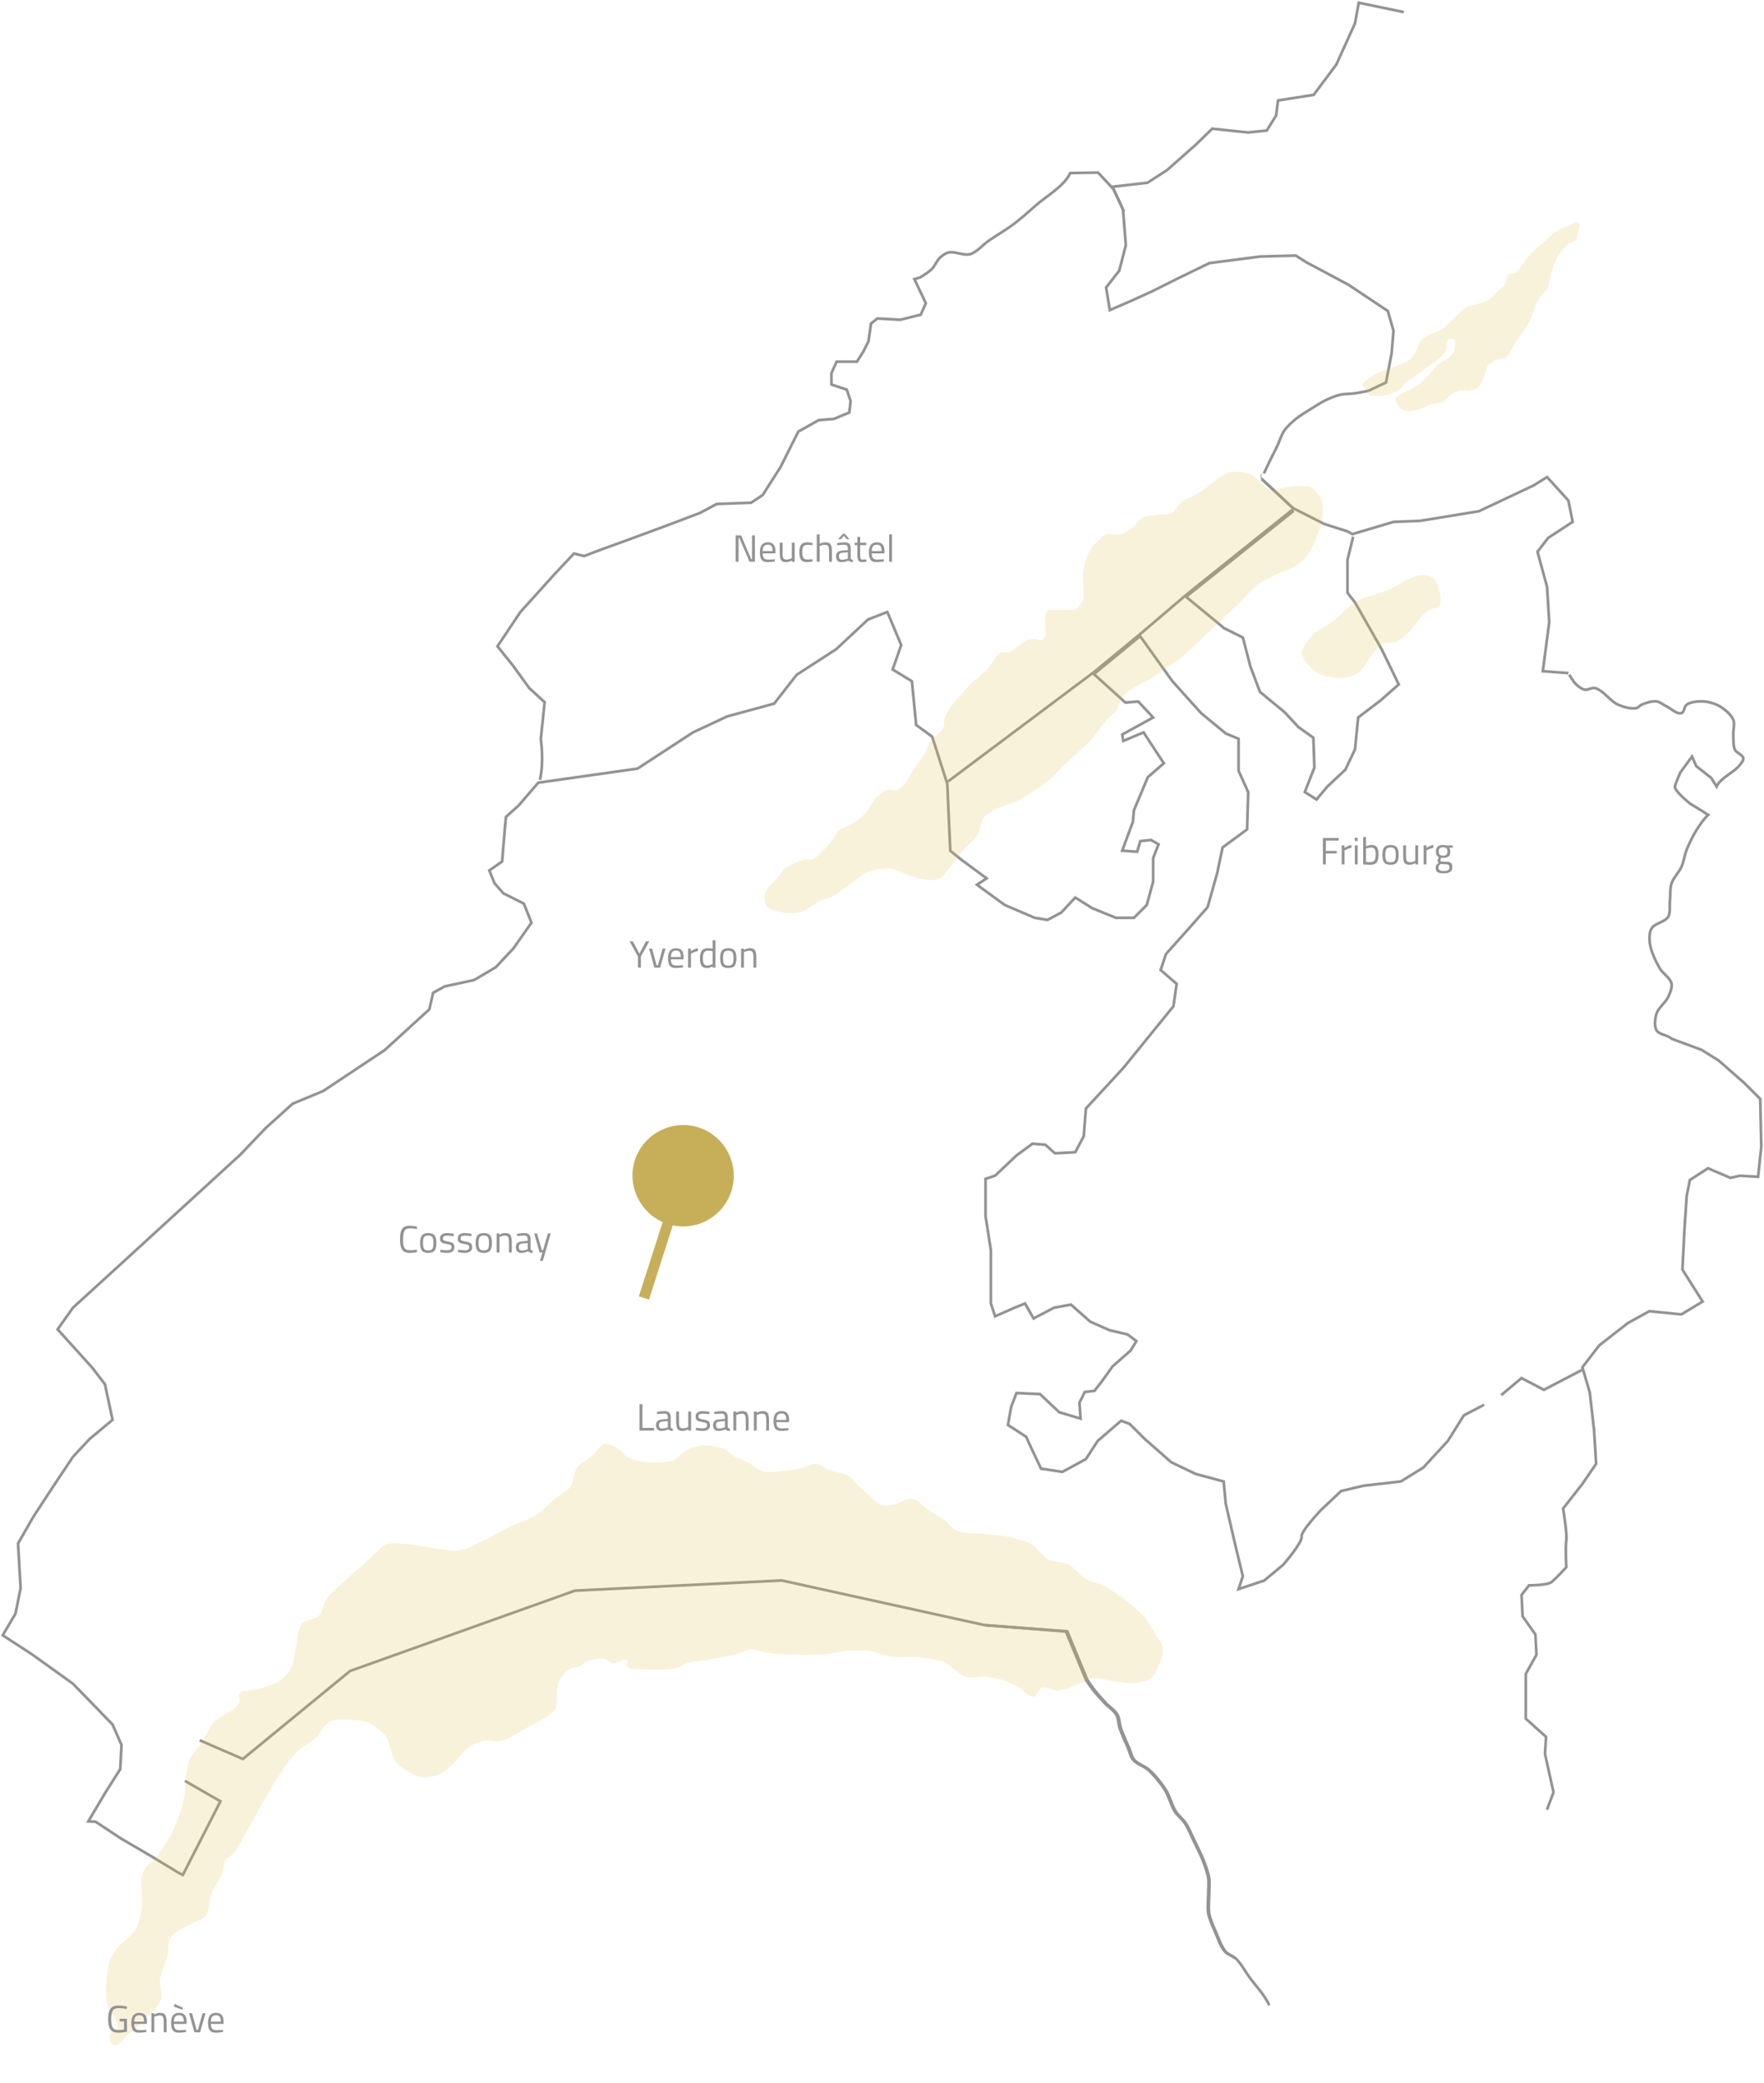 <svg width="648" height="765" viewBox="0 0 648 765" fill="none" xmlns="http://www.w3.org/2000/svg">
<path d="M466.24 736.368C464.803 732.82 461.119 729.055 458.893 725.944C457.438 723.91 455.798 720.931 453.995 719.198C453.039 718.279 451.196 717.74 450.322 716.745C448.691 714.895 447.62 711.653 446.646 709.388C445.797 707.407 444.571 704.761 444.199 702.64C443.816 700.468 444.199 697.49 444.199 695.283C444.199 693.627 444.438 691.4 444.199 689.763C443.92 687.863 443.042 685.428 442.363 683.631C441.431 681.167 439.827 678.033 438.687 675.658C437.8 673.803 436.762 671.239 435.625 669.524C434.689 668.11 432.866 666.658 431.952 665.229C430.531 663.013 429.684 659.483 428.279 657.256C426.746 654.825 424.29 651.818 422.154 649.896C420.676 648.567 417.915 647.747 416.645 646.218C415.749 645.141 415.35 643.217 414.806 641.923C413.877 639.72 412.496 636.835 411.744 634.566C411.268 633.125 411.266 630.98 410.52 629.659C409.624 628.073 407.476 626.697 406.232 625.365C404.898 623.935 403.156 621.994 401.944 620.458C401.198 619.512 399.612 617.188 399.452 616.922L392.051 599.047L362.244 596.798" stroke="#939393"/>
<path d="M515.691 4.454L499.132 1L497.75 8.595L490.853 23.783L482.573 34.828L469.462 36.9L468.771 42.424L465.321 47.947L458.421 48.639L445.312 47.256L439.273 53.125L428.75 62.444L421.507 67.106L408.655 68.573L412.536 76.943L413.571 90.06L411.155 99.381L406.325 105.594L407.705 113.878L415.639 110.426L423.23 106.974L432.889 102.139L444.275 96.616L462.905 94.201L476.014 93.855L479.81 96.272L495.337 104.557L509.825 114.221L511.896 121.469L511.205 129.753L509.135 140.455L502.704 143.497C502.704 143.497 499.152 144.241 497.595 144.454C496.059 144.664 493.959 144.585 492.445 144.921C490.842 145.28 488.782 146.1 487.294 146.798C485.525 147.627 483.33 149.042 481.674 150.077C479.956 151.149 477.622 152.539 476.054 153.824C474.672 154.956 472.863 156.573 471.84 158.04C470.688 159.691 469.902 162.318 469.03 164.133C468.211 165.83 467.035 168.055 466.218 169.754C465.345 171.571 463.408 175.847 463.408 175.796L474.929 186.553L486.501 192.427L495.115 195.167L496.767 196.131L511.945 191.645L521.732 191.252L543.263 187.727L563.228 178.326L568.316 175.194L576.144 183.812L577.71 191.645L568.708 197.518L564.793 202.612L568.316 215.536L569.1 228.462L566.751 246.479L576.113 247.157C576.044 247.133 577.949 250.352 579.109 251.425C579.897 252.154 581.12 253.064 582.174 253.266C583.272 253.474 584.76 252.402 585.85 252.652C588.932 253.368 591.516 257.551 594.43 258.785C596.324 259.587 599.158 260.429 601.171 260.013C601.82 259.877 602.4 259.044 603.009 258.785C604.568 258.118 606.842 257.349 608.523 257.558C609.747 257.708 611.085 258.872 612.201 259.397C613.837 260.17 615.99 262.394 617.715 261.849C618.738 261.526 618.676 259.401 619.553 258.783C621.087 257.702 623.809 257.467 625.682 257.555C627.602 257.646 630.164 258.411 631.812 259.394C633.599 260.465 635.919 262.379 636.714 264.3C637.347 265.829 636.623 268.166 636.714 269.819C636.807 271.483 636.606 273.834 637.325 275.336C637.89 276.51 640.182 277.12 640.39 278.402C640.521 279.216 639.657 280.195 639.165 280.855C637.06 283.669 631.989 285.605 630.585 288.827L628.601 285.645L623.12 281.336L621.555 277.811L617.248 283.687C617.248 283.687 615.68 287.212 615.29 288.778C614.9 290.345 620.773 295.044 620.773 295.044L625.861 298.177L627.52 299.247C625.937 300.621 624.347 302.992 623.231 304.766C621.913 306.853 620.463 309.829 619.553 312.122C618.846 313.908 618.492 316.498 617.715 318.255C616.851 320.218 614.705 322.347 614.039 324.388C613.408 326.32 613.631 329.112 613.425 331.132C613.259 332.79 613.665 335.218 612.814 336.652C611.669 338.584 607.832 339.013 606.685 340.943C605.839 342.375 605.848 344.812 606.074 346.462C606.475 349.407 608.273 353.08 609.75 355.657C610.793 357.476 613.609 359.123 614.041 361.176C614.353 362.661 613.443 364.702 612.814 366.082C611.882 368.125 609.198 370.072 608.523 372.215C607.971 373.97 607.591 376.761 608.523 378.348C609.484 379.981 612.75 380.067 614.065 381.439L625.08 385.524L631.342 389.441L640.736 397.666L646.608 403.54L647 421.165L645.826 432.132L639.17 431.74L635.647 432.524L627.427 428.999L620.773 433.307L619.597 439.18L618.813 450.932L618.029 466.209L625.467 477.958L617.637 482.658L605.894 481.483L598.064 485.791L587.497 494.017L581.279 502.076L583.987 511.273L585.553 524.981L586.337 537.515L581.248 544.955L574.2 553.964C574.2 553.964 575.765 563.362 575.374 565.713C574.982 568.064 575.374 575.506 575.374 575.506C575.374 575.506 571.458 579.816 569.893 580.99C568.327 582.164 561.673 582.164 561.673 582.164L558.932 585.689L559.324 593.524L564.023 600.182L564.415 607.622L560.497 614.674V631.123L567.935 637.784L567.543 644.049L570.675 658.15L568.274 664.548" stroke="#939393"/>
<path d="M475.213 187.585L435.695 219.137L435.697 219.157L449.112 230.2L449.505 230.591L456.566 234.113L459.311 244.678L462.84 254.067L471.859 261.499L476.959 266.98L482.45 270.893L482.843 281.847L479.313 290.847L483.626 293.585L487.548 288.89L494.215 282.629L497.747 275.196L498.922 263.456L507.158 257.197L513.824 251.329L507.55 238.416L497.747 221.2L495 217.678V205.551L497.088 197.085M67.93 653.956L80.978 661.453L67.159 688.503L65.632 687.733L55.753 681.737L44.379 675.086L35.105 668.937L32.436 668.842L38.535 658.543L44.166 649.649L44.636 640.754L41.353 633.263L26.806 618.283L11.791 607.517L1 600.494L5.692 592.537L7.569 583.176L6.631 566.793L12.261 556.963L20.237 544.791L26.806 534.962L32.907 528.408L41.353 521.387L38.535 508.279L33.845 502.194L21.175 488.15L26.806 480.193L37.597 470.363L60.117 449.765L88.268 424.019L97.65 414.189L107.502 405.293L118.763 400.614L141.284 385.632L157.705 370.651L159.112 364.567L163.336 362.225L174.127 359.883L182.102 355.204L188.671 348.181L195.24 338.82L192.425 331.8L184.915 328.054L181.634 324.311L179.755 319.63L184.447 316.354L185.386 305.119L185.856 299.971L190.546 295.759L197.732 287.405L234.189 282.244L254.581 268.941L267.129 263.071L284.385 258.376L292.622 247.814L307.131 238.422L318.898 227.468L325.958 224.73L331.056 236.858L327.919 245.857L334.98 250.16L336.549 266.203L342.43 270.506L347.979 287.806L349.086 312.441L353.412 315.894L362.43 322.545L358.901 324.896L369.097 332.328L380.078 337.023L384.784 337.807L389.882 335.069L394.983 329.59L401.256 333.504L409.884 337.025H416.553L421.259 332.331L423.613 323.721V315.113L425.574 310.026L422.829 308.461L418.907 308.853L417.731 312.766L412.238 312.375L416.163 301.81L416.555 297.507L421.654 285.38L427.535 280.291L420.085 268.945L412.633 272.075L412.24 269.727L423.615 263.465L418.124 257.597L413.416 257.989L401.847 247.528L418.823 233.588L430.672 250.162L441.261 261.9L450.279 269.335L454.987 271.292V283.029L458.516 290.856L458.124 304.552L449.103 311.204L447.142 320.593L443.612 333.114L438.122 339.374L428.316 350.33L426.355 356.198L432.236 361.284L431.06 369.503L412.626 392.197L398.9 407.066L398.115 417.239L394.978 423.107L387.526 423.499L383.996 420.369L379.291 419.977L373.41 424.28L365.565 431.715L362.035 432.888V446.585L363.996 459.104V478.668L365.565 483.363L372.624 480.233L376.549 478.668L379.686 484.146L387.136 480.233L393.41 479.06L400.471 485.319L407.53 488.451L414.199 490.016L417.443 492.469L415.375 495.884L408.706 501.752L404.784 507.23L402.04 510.751L398.51 511.143L396.549 515.059L396.941 520.926L389.097 518.578L382.037 511.927L373.41 511.535L371.446 516.621L370.27 523.272L376.939 527.575L378.9 531.878L382.43 539.313L390.273 540.486L398.903 535.792L403.215 529.138L411.843 521.705L414.982 522.879L420.473 528.357L430.277 536.967L439.297 541.27L449.494 544.008L450.279 552.226L453.809 567.485L456.555 578.833L454.987 583.528L464.398 580.398L471.457 574.531C471.457 574.531 478.519 566.312 478.126 564.356C477.733 562.399 485.185 554.574 485.185 554.574L492.635 547.529L500.872 545.573L514.598 544.008L522.836 538.921L531.854 529.138L537.735 519.749L545.187 515.835M551.461 512.314L558.911 506.052L567.149 510.355L581.786 502.719M453.667 719.113C452.708 718.194 450.86 717.656 449.984 716.662C448.349 714.814 447.275 711.576 446.299 709.314C445.447 707.335 444.218 704.692 443.845 702.574C443.462 700.405 443.845 697.43 443.845 695.225C443.845 693.572 444.085 691.348 443.845 689.712C443.566 687.815 442.685 685.382 442.004 683.587C441.07 681.126 439.462 677.996 438.319 675.624C437.429 673.771 436.389 671.21 435.249 669.497C434.31 668.085 432.482 666.635 431.566 665.207C430.142 662.994 429.292 659.468 427.883 657.243C426.346 654.815 423.883 651.812 421.742 649.893C420.26 648.565 417.492 647.746 416.218 646.218C415.32 645.143 414.92 643.221 414.375 641.929C413.443 639.729 412.058 636.847 411.304 634.58C410.827 633.142 410.825 630.999 410.077 629.68C409.179 628.095 407.025 626.721 405.778 625.39C404.44 623.963 402.694 622.024 401.478 620.49C400.731 619.545 399.14 617.223 398.98 616.957L391.559 599.104L361.776 596.778L287.196 580.363L211.185 584.108L128.607 613.597L89.213 645.913L73.373 639.045" stroke="#939393"/>
<path d="M463.735 176.15L475.221 186.82L435.924 218.289L418.935 232.756L402.101 246.616L348.265 286.955M198.343 286.379C199.93 279.558 198.664 271.379 198.664 271.379L200.07 257.847L194.45 252.716L188.362 244.318L182.742 237.32L191.172 224.722L203.819 210.725L210.843 203.26L214.588 204.195L220.677 201.861L230.979 198.128L243.625 193.465L257.206 188.331L263.293 185.067L275.938 184.601L280.154 181.799L286.709 171.537L293.265 158.473L300.759 154.275L306.379 153.81L311.999 151.476L312.469 147.278L311.063 143.08L305.442 141.211V137.013L307.316 132.815H314.809L317.152 129.085L319.026 125.352L319.964 118.82L322.305 116.954L330.738 117.422L338.231 115.553L340.104 111.355L335.89 102.489L337.992 101.885C339.329 101.047 341.163 99.946 342.281 98.832C343.399 97.718 344.183 95.626 345.346 94.557C346.132 93.833 347.368 92.971 348.411 92.726C350.745 92.176 354.073 93.985 356.378 93.335C358.785 92.655 361.066 89.876 363.119 88.45C365.84 86.564 369.662 84.332 372.311 82.344C374.813 80.469 377.949 77.712 380.278 75.629C384.244 72.082 391.047 68.303 393.133 63.547L403.383 63.373L409.077 69.494L412.872 77.72" stroke="#939393"/>
<path d="M81.741 687.924C80.873 690.244 78.732 692.891 77.814 695.194C76.851 697.614 77.164 701.516 75.569 703.582C74.743 704.652 72.809 705.124 71.643 705.819C68.918 707.442 64.432 708.78 62.671 711.411C61.534 713.109 62.007 716.132 61.548 718.121C60.881 721.019 59.036 724.669 58.743 727.63C58.563 729.472 59.762 731.986 59.305 733.779C58.856 735.538 57.117 737.427 55.938 738.811C53.555 741.621 49.789 744.834 46.966 747.199C45.487 748.442 43.682 751.575 41.818 751.061C40.61 750.729 39.989 748.428 40.237 747.199C40.47 746.039 42.696 745.538 43.042 744.402C43.289 743.585 42.798 742.403 42.48 741.605C41.894 740.135 40.089 738.66 39.675 737.132C38.363 732.269 38.889 725.207 40.237 720.355C40.699 718.69 41.998 716.701 43.042 715.321C44.759 713.049 48.299 711.05 49.771 708.611C50.95 706.656 51.63 703.589 52.014 701.341C52.722 697.205 50.988 691.248 52.576 687.361C53.428 685.273 56.269 683.579 57.621 681.769C59.742 678.933 62.294 674.913 63.791 671.704C65.361 668.336 66.988 663.602 67.717 659.959C68.179 657.649 67.906 654.456 68.279 652.13C68.605 650.08 69.049 647.285 69.96 645.418C70.801 643.7 72.818 641.975 73.888 640.387C75.398 638.139 76.589 634.594 78.374 632.559C80.744 629.855 86.313 628.506 87.91 625.288C88.356 624.387 87.288 622.726 87.91 621.931C89.189 620.297 92.647 620.857 94.639 620.253C97.033 619.531 100.417 618.853 102.489 617.456C104.17 616.326 106.047 614.218 106.977 612.424C108.008 610.436 108.134 607.331 108.661 605.154C109.309 602.463 109.127 598.333 110.904 596.207C112.205 594.648 115.636 594.846 117.073 593.411C118.51 591.976 118.719 588.926 119.878 587.259C121.503 584.918 124.53 582.502 126.607 580.549C129.554 577.776 133.673 574.286 136.702 571.6C138.217 570.26 139.856 567.846 141.748 567.127C144.264 566.17 148.037 566.914 150.722 567.127C153.946 567.377 158.163 568.429 161.377 568.803C163.555 569.058 166.5 569.693 168.668 569.363C171.355 568.951 174.613 567.144 177.08 566.006C180.36 564.496 184.479 561.978 187.735 560.414C190.382 559.146 194.22 558.058 196.709 556.499C199.336 554.856 202.156 551.747 204.559 549.789C206.045 548.578 208.499 547.437 209.607 545.874C210.835 544.142 210.642 540.911 211.85 539.164C213.207 537.2 216.245 535.729 218.019 534.13C219.254 533.017 220.322 530.596 221.946 530.215C223.498 529.85 225.603 531.108 226.991 531.894C228.341 532.656 229.538 534.538 230.917 535.249C232.767 536.203 235.583 536.675 237.648 536.927C239.152 537.111 241.184 537.023 242.694 536.927C244.046 536.843 245.932 536.894 247.182 536.369C248.173 535.951 249.116 534.764 249.987 534.13C250.964 533.417 252.237 532.368 253.351 531.894C254.779 531.287 256.849 530.826 258.399 530.775C260.611 530.702 263.638 531.061 265.688 531.894C267.029 532.436 268.357 533.973 269.616 534.691C271.053 535.51 273.192 536.166 274.662 536.927C276.403 537.829 278.379 539.76 280.269 540.285C282.052 540.778 284.591 540.415 286.438 540.285C288.81 540.116 291.966 539.676 294.289 539.166C296.003 538.788 298.146 537.337 299.896 537.488C301.395 537.616 302.987 539.166 304.384 539.724C306.507 540.575 309.714 540.785 311.675 541.963C313.305 542.94 314.755 545.157 316.161 546.436C317.134 547.32 318.522 548.387 319.528 549.233C320.711 550.232 321.997 552.052 323.454 552.591C324.715 553.056 326.609 552.79 327.942 552.591C330.205 552.252 332.976 549.977 335.233 550.354C337.491 550.728 339.492 553.567 341.4 554.827C343.036 555.908 345.424 557.031 347.007 558.184C348.453 559.236 349.858 561.373 351.495 562.1C354.129 563.265 358.168 562.884 361.029 563.218C363.889 563.552 367.751 563.714 370.562 564.339C373.161 564.917 376.681 565.793 378.975 567.135C381.135 568.393 382.928 571.571 385.144 572.727C387.134 573.766 390.425 573.409 392.435 574.403C394.789 575.568 396.885 578.691 399.164 579.995C400.871 580.974 403.574 581.346 405.333 582.234C408.04 583.598 411.358 585.961 413.745 587.826C415.899 589.511 418.713 591.885 420.474 593.975C421.884 595.652 423.279 598.249 424.4 600.127C425.286 601.611 426.978 603.447 427.205 605.159C427.476 607.218 426.334 609.96 425.522 611.869C424.902 613.326 423.994 615.401 422.717 616.344C421.178 617.487 418.457 617.848 416.55 618.023C414.531 618.206 411.833 617.682 409.819 617.462C407.287 617.19 403.934 616.032 401.406 616.344C399.608 616.57 397.507 617.978 395.799 618.583C393.641 619.342 390.796 620.704 388.511 620.82C386.798 620.906 384.544 619.205 382.903 619.701C381.537 620.115 380.958 622.917 379.537 623.056C377.727 623.236 376.079 620.585 374.491 619.701C372.712 618.716 370.263 617.511 368.322 616.904C366.525 616.344 364.025 615.954 362.155 615.786C359.976 615.589 356.956 616.417 354.864 615.786C351.959 614.909 349.27 611.306 346.452 610.194C343.596 609.067 339.417 608.768 336.356 608.516C334.178 608.336 331.242 608.731 329.066 608.516C327.358 608.347 325.117 607.836 323.458 607.397C322.43 607.125 321.144 606.447 320.094 606.277C317.271 605.821 313.409 606.044 310.558 606.277C308.519 606.445 305.87 607.229 303.829 607.397C298.464 607.838 291.257 607.73 285.883 607.397C284.531 607.313 282.736 607.054 281.395 606.837C279.701 606.563 277.5 605.613 275.788 605.719C274.195 605.818 272.283 606.988 270.742 607.397C267.427 608.274 262.905 609.038 259.525 609.634C257.347 610.019 254.342 610.084 252.234 610.752C251.16 611.093 249.963 612.145 248.868 612.431C245.446 613.321 240.622 613.197 237.091 612.991C235.048 612.869 231.684 613.43 230.362 611.871C229.927 611.361 230.886 610.055 230.362 609.634C229.152 608.666 226.858 610.896 225.314 610.752C224.04 610.633 222.663 609.22 221.388 609.074C219.518 608.863 216.942 609.444 215.221 610.194C214.448 610.529 213.731 611.499 212.976 611.871C211.879 612.415 210.065 612.307 209.05 612.991C207.46 614.061 205.856 616.258 205.123 618.023C204.604 619.272 204.721 621.154 204.562 622.498C204.384 624.008 204.713 626.188 204.002 627.529C203.276 628.898 201.353 630.008 200.073 630.887C198.339 632.08 195.763 633.245 193.906 634.242C191.055 635.77 187.513 638.498 184.373 639.275C182.412 639.76 179.627 638.916 177.642 639.275C176.227 639.53 174.406 640.245 173.156 640.954C172.219 641.483 171.119 642.438 170.351 643.19C169.412 644.107 168.432 645.578 167.546 646.548C166.744 647.425 165.661 648.592 164.741 649.345C163.802 650.111 162.492 651.105 161.375 651.581C159.947 652.188 157.879 652.722 156.329 652.7C154.941 652.682 153.096 652.177 151.841 651.581C149.562 650.501 146.622 648.563 145.112 646.55C144.248 645.401 143.935 643.416 143.429 642.074C142.922 640.732 142.569 638.775 141.745 637.599C140.635 636.013 138.497 634.408 136.838 633.405C135.869 632.818 134.455 632.171 133.333 632.005C129.325 631.405 122.414 630.59 119.873 633.123C118.332 634.66 117.326 636.826 115.947 638.157C114.301 639.745 111.466 641.091 109.778 642.63C108.456 643.835 106.94 645.688 105.851 647.106C104.008 649.508 101.83 652.919 100.244 655.494C97.915 659.27 95.136 664.496 92.953 668.358C91.434 671.042 89.564 674.707 87.908 677.307C87.131 678.525 86.114 680.188 85.103 681.222C84.515 681.823 83.313 682.195 82.858 682.901C82.021 684.192 82.283 686.475 81.741 687.924Z" fill="#E1BF46" fill-opacity="0.2"/>
<path d="M283.364 333.913C286.257 335.283 290.85 335.679 293.985 335.024C295.31 334.747 296.725 333.469 297.9 332.801C299.073 332.135 300.59 331.152 301.814 330.58C303.111 329.976 305.021 329.584 306.287 328.914C307.56 328.239 309.025 326.97 310.2 326.137C311.376 325.303 312.939 324.193 314.114 323.36C315.289 322.526 316.713 321.172 318.027 320.583C320.068 319.67 323.059 319.011 325.294 318.916C326.478 318.868 328.065 319.154 329.208 319.472C330.438 319.815 331.921 320.706 333.121 321.139C334.768 321.733 336.979 322.553 338.71 322.806C340.536 323.072 343.157 323.505 344.859 322.806C346.174 322.265 347.274 320.537 348.215 319.472C350.028 317.419 352.04 314.35 353.804 312.254C355.404 310.357 358.166 308.303 359.393 306.148C360.254 304.636 360.068 302.022 361.068 300.597C362.029 299.229 364.079 298.079 365.542 297.264C367.904 295.944 371.529 295.186 373.926 293.93C377.672 291.974 382.391 288.823 385.667 286.158C387.867 284.366 390.326 281.46 392.374 279.496C394.848 277.122 398.443 274.25 400.758 271.722C402.609 269.701 404.532 266.557 406.347 264.506C407.443 263.268 409.32 261.979 410.261 260.618C411.197 259.266 411.416 256.861 412.496 255.621C414.962 252.789 419.991 251.045 423.119 248.959C426.709 246.56 431.51 243.354 434.857 240.63C437.701 238.313 441.127 234.813 443.801 232.302C447.336 228.984 452.058 224.569 455.542 221.196C457.578 219.222 459.964 216.22 462.249 214.534C464.234 213.065 467.3 211.744 469.515 210.647C471.662 209.581 474.852 208.736 476.78 207.314C478.402 206.118 480.151 203.998 481.253 202.318C482.358 200.63 483.307 198.084 484.049 196.21C484.631 194.739 485.472 192.774 485.727 191.215C486.05 189.243 486.331 186.457 485.727 184.551C485.111 182.612 483.56 180.063 481.813 178.999C480.802 178.383 479.086 178.476 477.9 178.445C476.047 178.399 473.577 178.691 471.751 178.999C470.387 179.228 468.648 180.314 467.278 180.112C466.31 179.969 465.274 179.017 464.482 178.445C463.043 177.401 461.558 175.439 460.008 174.558C459.09 174.035 457.702 173.615 456.655 173.445C455.165 173.208 453.078 173.045 451.624 173.445C449.738 173.964 447.648 175.681 446.035 176.778C444.459 177.851 442.606 179.628 441.006 180.666C438.93 182.009 435.614 182.948 433.739 184.553C433.104 185.096 432.612 186.147 432.061 186.776C431.596 187.308 431.025 188.135 430.386 188.442C429.015 189.095 426.853 188.763 425.354 188.996C423.663 189.258 421.273 189.307 419.765 190.107C418.302 190.885 417.2 193.031 415.852 193.996C414.634 194.867 412.842 195.874 411.378 196.217C409.911 196.56 407.779 195.742 406.349 196.217C405.555 196.481 404.745 197.338 404.112 197.884C403.217 198.655 402.011 199.704 401.316 200.66C400.439 201.87 399.603 203.706 399.08 205.104C398.6 206.392 398.131 208.18 397.963 209.545C397.697 211.696 397.963 214.6 397.963 216.764C397.963 217.764 398.31 219.158 397.963 220.097C397.427 221.537 396.012 223.342 394.607 223.984C393.998 224.263 393.042 223.984 392.371 223.984C391.364 223.984 390.021 223.922 389.016 223.984C387.668 224.068 385.501 223.588 384.542 224.54C383.586 225.49 384.069 227.64 383.984 228.982C383.9 230.312 384.374 232.148 383.984 233.425C383.81 234.001 383.424 234.861 382.867 235.092C382.076 235.415 380.925 234.535 380.071 234.535C379.214 234.535 378.066 234.766 377.275 235.092C376.158 235.551 374.927 236.646 373.92 237.312C372.915 237.981 371.724 239.188 370.564 239.535C369.763 239.775 368.528 239.179 367.771 239.535C365.615 240.549 364.373 243.919 362.74 245.641C360.705 247.787 357.46 250.117 355.473 252.305C352.664 255.394 348.695 259.563 347.088 263.408C346.634 264.497 347.059 266.243 346.53 267.298C345.68 268.984 343.166 270.209 342.057 271.739C340.961 273.252 340.202 275.681 339.261 277.291C338.351 278.85 336.972 280.829 335.906 282.288C334.155 284.689 332.444 288.764 329.759 290.061C328.701 290.571 326.963 289.707 325.845 290.061C324.471 290.498 322.946 291.82 321.93 292.838C320.491 294.282 319.386 296.877 318.016 298.389C316.825 299.709 315.024 301.289 313.543 302.277C311.987 303.317 309.331 303.789 307.954 305.054C307.237 305.715 306.849 307.041 306.278 307.83C305.373 309.077 304.012 310.625 302.923 311.72C301.67 312.978 300.118 314.983 298.449 315.607C297.666 315.9 296.473 315.429 295.654 315.607C293.307 316.117 290.277 317.469 288.387 318.938C287.541 319.598 286.826 320.886 286.151 321.715C284.653 323.558 281.921 325.596 281.122 327.823C280.726 328.92 280.673 330.631 281.122 331.71C281.494 332.563 282.51 333.507 283.364 333.913Z" fill="#E1BF46" fill-opacity="0.2"/>
<path d="M478.238 239.52C478.201 240.778 479.199 242.337 479.912 243.38C480.707 244.542 482.081 245.9 483.258 246.691C484.316 247.396 485.926 248.042 487.165 248.343C489.283 248.859 492.266 249.263 494.413 248.896C496.036 248.619 498.129 247.684 499.432 246.691C500.28 246.042 501.04 244.795 501.663 243.933C502.297 243.055 502.946 241.752 503.615 240.898C504.741 239.466 506.181 237.343 507.8 236.485C509.145 235.773 511.4 236.214 512.817 235.66C513.939 235.221 515.255 234.236 516.165 233.452C517.685 232.144 519.297 229.987 520.629 228.491C521.724 227.258 522.914 225.33 524.255 224.354C525.43 223.498 527.941 223.651 528.716 222.424C529.78 220.74 528.941 217.731 528.437 215.808C528.157 214.734 527.62 213.218 526.763 212.498C525.697 211.6 523.705 211.12 522.3 211.12C520.898 211.12 519.131 211.958 517.839 212.498C515.735 213.375 513.224 215.146 511.146 216.083C509.196 216.963 506.495 217.913 504.454 218.565C503.547 218.856 502.268 219.028 501.387 219.393C499.691 220.092 497.571 221.354 496.089 222.426C494.081 223.878 491.922 226.435 489.956 227.939C487.9 229.511 484.638 230.909 482.706 232.625C481.823 233.411 480.842 234.673 480.195 235.66C479.479 236.747 478.278 238.225 478.238 239.52Z" fill="#E1BF46" fill-opacity="0.2"/>
<path d="M512.755 146.241C512.89 145.601 513.883 145.204 514.43 144.847C515.058 144.437 516.001 144.077 516.666 143.733C517.764 143.164 519.279 142.484 520.299 141.783C521.666 140.841 523.312 139.334 524.489 138.16C525.666 136.987 526.871 135.078 528.121 133.98C529.256 132.985 531.181 132.193 532.311 131.194C532.891 130.684 533.72 129.967 533.988 129.243C534.483 127.911 535.112 125.383 533.988 124.509C533.444 124.086 532.218 124.556 531.753 125.067C531.01 125.879 531.621 127.675 531.194 128.69C530.871 129.46 530.112 130.327 529.519 130.918C527.741 132.692 524.825 134.428 522.814 135.932C521.81 136.685 520.46 137.675 519.463 138.438C518.279 139.345 516.109 140.111 515.552 141.505C514.992 142.897 512.021 144.225 510.244 144.847C508.813 145.348 506.732 145.487 505.216 145.405C504.444 145.361 503.314 145.321 502.703 144.847C502.261 144.503 502.172 143.645 501.865 143.175C501.506 142.63 500.52 142.156 500.467 141.505C500.429 141.017 500.978 140.472 501.305 140.11C501.867 139.491 502.834 138.888 503.542 138.438C504.584 137.774 506.044 136.993 507.174 136.488C508.964 135.69 511.516 135.034 513.317 134.26C514.866 133.594 517.093 132.879 518.345 131.752C519.155 131.022 519.775 129.645 520.301 128.688C520.876 127.635 521.204 125.981 521.976 125.065C522.83 124.053 524.436 123.177 525.608 122.557C526.641 122.014 528.241 121.769 529.24 121.165C530.864 120.183 532.565 118.24 533.988 116.984C535.415 115.731 537.074 113.722 538.735 112.806C540.036 112.089 542.084 111.908 543.482 111.412C544.511 111.05 545.918 110.605 546.836 110.02C547.986 109.288 549.201 107.896 550.188 106.954C551.13 106.056 552.645 105.037 553.262 103.889C553.665 103.137 553.265 101.75 553.82 101.103C554.459 100.362 556.096 100.56 556.895 99.989C558.202 99.052 559.229 97.055 560.246 95.809C561.074 94.798 562.127 93.4 563.04 92.466C564.283 91.196 566.168 89.738 567.511 88.566C568.854 87.395 570.478 85.617 571.982 84.664C573.219 83.883 575.066 83.186 576.453 82.714C577.433 82.38 579.008 81.216 579.804 81.877C580.773 82.683 579.791 84.829 579.525 86.058C579.375 86.755 579.156 87.748 578.687 88.286C577.997 89.076 576.402 89.263 575.614 89.958C573.995 91.388 572.404 93.885 571.422 95.806C570.701 97.221 570.201 99.301 569.745 100.821C569.276 102.394 569.11 104.655 568.349 106.111C567.69 107.373 566.016 108.515 565.277 109.733C564.011 111.818 563.273 115.065 562.202 117.254C561.611 118.467 560.693 120.018 559.968 121.156C559.03 122.623 557.585 124.445 556.614 125.89C555.568 127.452 554.778 130.066 553.262 131.18C552.493 131.747 551.07 131.648 550.188 132.016C549.115 132.467 547.586 133.08 546.836 133.967C545.911 135.059 545.752 137.126 545.159 138.425C544.648 139.55 544.106 141.205 543.204 142.047C542.465 142.736 541.122 143.225 540.131 143.442C538.901 143.706 537.162 143.153 535.939 143.442C535.028 143.656 533.921 144.309 533.145 144.834C532.214 145.467 531.344 146.808 530.351 147.342C528.904 148.123 526.601 148.202 525.046 148.734C523.838 149.149 522.363 150.058 521.135 150.406C520.075 150.708 518.602 151.039 517.503 150.964C516.629 150.905 515.379 150.688 514.709 150.128C513.707 149.299 512.485 147.521 512.755 146.241Z" fill="#E1BF46" fill-opacity="0.2"/>
<path d="M240.259 525.308H234.925V515.62H236.003V524.342H240.259V525.308ZM246.385 520.422V524.006C246.413 524.351 246.683 524.557 247.197 524.622L247.155 525.448C246.417 525.448 245.862 525.261 245.489 524.888C244.649 525.261 243.809 525.448 242.969 525.448C242.325 525.448 241.835 525.266 241.499 524.902C241.163 524.538 240.995 524.015 240.995 523.334C240.995 522.653 241.167 522.153 241.513 521.836C241.858 521.509 242.399 521.309 243.137 521.234L245.335 521.024V520.422C245.335 519.946 245.232 519.605 245.027 519.4C244.821 519.195 244.541 519.092 244.187 519.092C243.44 519.092 242.665 519.139 241.863 519.232L241.429 519.274L241.387 518.476C242.413 518.271 243.323 518.168 244.117 518.168C244.91 518.168 245.484 518.35 245.839 518.714C246.203 519.078 246.385 519.647 246.385 520.422ZM242.073 523.278C242.073 524.137 242.427 524.566 243.137 524.566C243.771 524.566 244.397 524.459 245.013 524.244L245.335 524.132V521.822L243.263 522.018C242.843 522.055 242.539 522.177 242.353 522.382C242.166 522.587 242.073 522.886 242.073 523.278ZM252.824 518.308H253.874V525.308H252.824V524.818C252.124 525.238 251.434 525.448 250.752 525.448C249.8 525.448 249.166 525.201 248.848 524.706C248.54 524.211 248.386 523.297 248.386 521.962V518.308H249.436V521.948C249.436 522.965 249.525 523.647 249.702 523.992C249.88 524.337 250.281 524.51 250.906 524.51C251.214 524.51 251.527 524.468 251.844 524.384C252.162 524.291 252.404 524.202 252.572 524.118L252.824 523.992V518.308ZM258.092 519.106C257.074 519.106 256.566 519.461 256.566 520.17C256.566 520.497 256.682 520.73 256.916 520.87C257.149 521.001 257.681 521.141 258.512 521.29C259.342 521.43 259.93 521.631 260.276 521.892C260.621 522.153 260.794 522.643 260.794 523.362C260.794 524.081 260.56 524.608 260.094 524.944C259.636 525.28 258.964 525.448 258.078 525.448C257.499 525.448 256.818 525.383 256.034 525.252L255.614 525.182L255.67 524.272C256.734 524.431 257.536 524.51 258.078 524.51C258.619 524.51 259.03 524.426 259.31 524.258C259.599 524.081 259.744 523.791 259.744 523.39C259.744 522.979 259.622 522.704 259.38 522.564C259.137 522.415 258.605 522.275 257.784 522.144C256.962 522.013 256.379 521.822 256.034 521.57C255.688 521.318 255.516 520.851 255.516 520.17C255.516 519.489 255.754 518.985 256.23 518.658C256.715 518.331 257.317 518.168 258.036 518.168C258.605 518.168 259.319 518.233 260.178 518.364L260.57 518.434L260.542 519.33C259.506 519.181 258.689 519.106 258.092 519.106ZM267.344 520.422V524.006C267.372 524.351 267.642 524.557 268.156 524.622L268.114 525.448C267.376 525.448 266.821 525.261 266.448 524.888C265.608 525.261 264.768 525.448 263.928 525.448C263.284 525.448 262.794 525.266 262.458 524.902C262.122 524.538 261.954 524.015 261.954 523.334C261.954 522.653 262.126 522.153 262.472 521.836C262.817 521.509 263.358 521.309 264.096 521.234L266.294 521.024V520.422C266.294 519.946 266.191 519.605 265.986 519.4C265.78 519.195 265.5 519.092 265.146 519.092C264.399 519.092 263.624 519.139 262.822 519.232L262.388 519.274L262.346 518.476C263.372 518.271 264.282 518.168 265.076 518.168C265.869 518.168 266.443 518.35 266.798 518.714C267.162 519.078 267.344 519.647 267.344 520.422ZM263.032 523.278C263.032 524.137 263.386 524.566 264.096 524.566C264.73 524.566 265.356 524.459 265.972 524.244L266.294 524.132V521.822L264.222 522.018C263.802 522.055 263.498 522.177 263.312 522.382C263.125 522.587 263.032 522.886 263.032 523.278ZM270.465 525.308H269.415V518.308H270.451V518.798C271.207 518.378 271.931 518.168 272.621 518.168C273.555 518.168 274.18 518.42 274.497 518.924C274.824 519.428 274.987 520.324 274.987 521.612V525.308H273.951V521.64C273.951 520.669 273.853 520.007 273.657 519.652C273.471 519.288 273.065 519.106 272.439 519.106C272.141 519.106 271.823 519.153 271.487 519.246C271.161 519.33 270.909 519.414 270.731 519.498L270.465 519.624V525.308ZM277.985 525.308H276.935V518.308H277.971V518.798C278.727 518.378 279.45 518.168 280.141 518.168C281.074 518.168 281.699 518.42 282.017 518.924C282.343 519.428 282.507 520.324 282.507 521.612V525.308H281.471V521.64C281.471 520.669 281.373 520.007 281.177 519.652C280.99 519.288 280.584 519.106 279.959 519.106C279.66 519.106 279.343 519.153 279.007 519.246C278.68 519.33 278.428 519.414 278.251 519.498L277.985 519.624V525.308ZM289.214 524.44L289.62 524.398L289.648 525.224C288.584 525.373 287.674 525.448 286.918 525.448C285.91 525.448 285.196 525.159 284.776 524.58C284.356 523.992 284.146 523.082 284.146 521.85C284.146 519.395 285.122 518.168 287.072 518.168C288.015 518.168 288.72 518.434 289.186 518.966C289.653 519.489 289.886 520.315 289.886 521.444L289.83 522.242H285.21C285.21 523.017 285.35 523.591 285.63 523.964C285.91 524.337 286.396 524.524 287.086 524.524C287.786 524.524 288.496 524.496 289.214 524.44ZM288.836 521.402C288.836 520.543 288.696 519.937 288.416 519.582C288.146 519.227 287.698 519.05 287.072 519.05C286.456 519.05 285.99 519.237 285.672 519.61C285.364 519.983 285.206 520.581 285.196 521.402H288.836Z" fill="#939393"/>
<path d="M153.175 459.779C152.213 459.975 151.35 460.073 150.585 460.073C149.819 460.073 149.199 459.971 148.723 459.765C148.256 459.551 147.892 459.224 147.631 458.785C147.379 458.337 147.201 457.829 147.099 457.259C147.005 456.681 146.959 455.962 146.959 455.103C146.959 454.245 147.005 453.526 147.099 452.947C147.201 452.359 147.379 451.841 147.631 451.393C147.892 450.945 148.256 450.619 148.723 450.413C149.189 450.208 149.796 450.105 150.543 450.105C151.289 450.105 152.167 450.208 153.175 450.413L153.133 451.323C152.19 451.155 151.35 451.071 150.613 451.071C149.586 451.071 148.905 451.379 148.569 451.995C148.242 452.602 148.079 453.643 148.079 455.117C148.079 455.855 148.107 456.447 148.163 456.895C148.228 457.343 148.349 457.749 148.527 458.113C148.704 458.468 148.961 458.725 149.297 458.883C149.642 459.033 150.141 459.107 150.795 459.107C151.457 459.107 152.237 459.023 153.133 458.855L153.175 459.779ZM154.311 456.419C154.311 455.141 154.54 454.217 154.997 453.647C155.455 453.078 156.225 452.793 157.307 452.793C158.399 452.793 159.169 453.078 159.617 453.647C160.075 454.217 160.303 455.141 160.303 456.419C160.303 457.698 160.089 458.627 159.659 459.205C159.23 459.784 158.446 460.073 157.307 460.073C156.169 460.073 155.385 459.784 154.955 459.205C154.526 458.627 154.311 457.698 154.311 456.419ZM155.389 456.405C155.389 457.423 155.511 458.137 155.753 458.547C156.005 458.958 156.523 459.163 157.307 459.163C158.101 459.163 158.619 458.963 158.861 458.561C159.104 458.151 159.225 457.432 159.225 456.405C159.225 455.379 159.09 454.674 158.819 454.291C158.549 453.899 158.045 453.703 157.307 453.703C156.579 453.703 156.075 453.899 155.795 454.291C155.525 454.674 155.389 455.379 155.389 456.405ZM164.214 453.731C163.196 453.731 162.688 454.086 162.688 454.795C162.688 455.122 162.804 455.355 163.038 455.495C163.271 455.626 163.803 455.766 164.634 455.915C165.464 456.055 166.052 456.256 166.398 456.517C166.743 456.779 166.916 457.269 166.916 457.987C166.916 458.706 166.682 459.233 166.216 459.569C165.758 459.905 165.086 460.073 164.2 460.073C163.621 460.073 162.94 460.008 162.156 459.877L161.736 459.807L161.792 458.897C162.856 459.056 163.658 459.135 164.2 459.135C164.741 459.135 165.152 459.051 165.432 458.883C165.721 458.706 165.866 458.417 165.866 458.015C165.866 457.605 165.744 457.329 165.502 457.189C165.259 457.04 164.727 456.9 163.906 456.769C163.084 456.639 162.501 456.447 162.156 456.195C161.81 455.943 161.638 455.477 161.638 454.795C161.638 454.114 161.876 453.61 162.352 453.283C162.837 452.957 163.439 452.793 164.158 452.793C164.727 452.793 165.441 452.859 166.3 452.989L166.692 453.059L166.664 453.955C165.628 453.806 164.811 453.731 164.214 453.731ZM170.722 453.731C169.704 453.731 169.196 454.086 169.196 454.795C169.196 455.122 169.312 455.355 169.546 455.495C169.779 455.626 170.311 455.766 171.142 455.915C171.972 456.055 172.56 456.256 172.906 456.517C173.251 456.779 173.424 457.269 173.424 457.987C173.424 458.706 173.19 459.233 172.724 459.569C172.266 459.905 171.594 460.073 170.708 460.073C170.129 460.073 169.448 460.008 168.664 459.877L168.244 459.807L168.3 458.897C169.364 459.056 170.166 459.135 170.708 459.135C171.249 459.135 171.66 459.051 171.94 458.883C172.229 458.706 172.374 458.417 172.374 458.015C172.374 457.605 172.252 457.329 172.01 457.189C171.767 457.04 171.235 456.9 170.414 456.769C169.592 456.639 169.009 456.447 168.664 456.195C168.318 455.943 168.146 455.477 168.146 454.795C168.146 454.114 168.384 453.61 168.86 453.283C169.345 452.957 169.947 452.793 170.666 452.793C171.235 452.793 171.949 452.859 172.808 452.989L173.2 453.059L173.172 453.955C172.136 453.806 171.319 453.731 170.722 453.731ZM174.723 456.419C174.723 455.141 174.952 454.217 175.409 453.647C175.867 453.078 176.637 452.793 177.719 452.793C178.811 452.793 179.581 453.078 180.029 453.647C180.487 454.217 180.715 455.141 180.715 456.419C180.715 457.698 180.501 458.627 180.071 459.205C179.642 459.784 178.858 460.073 177.719 460.073C176.581 460.073 175.797 459.784 175.367 459.205C174.938 458.627 174.723 457.698 174.723 456.419ZM175.801 456.405C175.801 457.423 175.923 458.137 176.165 458.547C176.417 458.958 176.935 459.163 177.719 459.163C178.513 459.163 179.031 458.963 179.273 458.561C179.516 458.151 179.637 457.432 179.637 456.405C179.637 455.379 179.502 454.674 179.231 454.291C178.961 453.899 178.457 453.703 177.719 453.703C176.991 453.703 176.487 453.899 176.207 454.291C175.937 454.674 175.801 455.379 175.801 456.405ZM183.478 459.933H182.428V452.933H183.464V453.423C184.22 453.003 184.943 452.793 185.634 452.793C186.567 452.793 187.193 453.045 187.51 453.549C187.837 454.053 188 454.949 188 456.237V459.933H186.964V456.265C186.964 455.295 186.866 454.632 186.67 454.277C186.483 453.913 186.077 453.731 185.452 453.731C185.153 453.731 184.836 453.778 184.5 453.871C184.173 453.955 183.921 454.039 183.744 454.123L183.478 454.249V459.933ZM194.889 455.047V458.631C194.917 458.977 195.188 459.182 195.701 459.247L195.659 460.073C194.922 460.073 194.367 459.887 193.993 459.513C193.153 459.887 192.313 460.073 191.473 460.073C190.829 460.073 190.339 459.891 190.003 459.527C189.667 459.163 189.499 458.641 189.499 457.959C189.499 457.278 189.672 456.779 190.017 456.461C190.363 456.135 190.904 455.934 191.641 455.859L193.839 455.649V455.047C193.839 454.571 193.737 454.231 193.531 454.025C193.326 453.82 193.046 453.717 192.691 453.717C191.945 453.717 191.17 453.764 190.367 453.857L189.933 453.899L189.891 453.101C190.918 452.896 191.828 452.793 192.621 452.793C193.415 452.793 193.989 452.975 194.343 453.339C194.707 453.703 194.889 454.273 194.889 455.047ZM190.577 457.903C190.577 458.762 190.932 459.191 191.641 459.191C192.276 459.191 192.901 459.084 193.517 458.869L193.839 458.757V456.447L191.767 456.643C191.347 456.681 191.044 456.802 190.857 457.007C190.671 457.213 190.577 457.511 190.577 457.903ZM196.235 452.933H197.285L199.035 459.023H199.497L201.261 452.933H202.311L199.399 463.041H198.349L199.259 459.933H198.223L196.235 452.933Z" fill="#939393"/>
<path d="M235.432 355.333H234.354V351.259L231.26 345.645H232.478L234.886 350.181L237.294 345.645H238.512L235.432 351.259V355.333ZM238.429 348.333H239.549L241.187 354.423H241.705L243.399 348.333H244.477L242.503 355.333H240.403L238.429 348.333ZM250.464 354.465L250.87 354.423L250.898 355.249C249.834 355.398 248.924 355.473 248.168 355.473C247.16 355.473 246.446 355.184 246.026 354.605C245.606 354.017 245.396 353.107 245.396 351.875C245.396 349.42 246.372 348.193 248.322 348.193C249.265 348.193 249.97 348.459 250.436 348.991C250.903 349.514 251.136 350.34 251.136 351.469L251.08 352.267H246.46C246.46 353.042 246.6 353.616 246.88 353.989C247.16 354.362 247.646 354.549 248.336 354.549C249.036 354.549 249.746 354.521 250.464 354.465ZM250.086 351.427C250.086 350.568 249.946 349.962 249.666 349.607C249.396 349.252 248.948 349.075 248.322 349.075C247.706 349.075 247.24 349.262 246.922 349.635C246.614 350.008 246.456 350.606 246.446 351.427H250.086ZM252.773 355.333V348.333H253.809V349.285C254.621 348.725 255.475 348.356 256.371 348.179V349.243C255.979 349.318 255.568 349.434 255.139 349.593C254.719 349.752 254.397 349.892 254.173 350.013L253.823 350.195V355.333H252.773ZM262.811 345.281V355.333H261.775V354.857C261.056 355.268 260.347 355.473 259.647 355.473C259.273 355.473 258.947 355.426 258.667 355.333C258.387 355.24 258.125 355.072 257.883 354.829C257.379 354.325 257.127 353.396 257.127 352.043C257.127 350.68 257.351 349.7 257.799 349.103C258.256 348.496 259.007 348.193 260.053 348.193C260.594 348.193 261.168 348.254 261.775 348.375V345.281H262.811ZM258.695 354.073C258.844 354.25 259.003 354.372 259.171 354.437C259.339 354.502 259.553 354.535 259.815 354.535C260.085 354.535 260.384 354.493 260.711 354.409C261.047 354.316 261.308 354.227 261.495 354.143L261.775 354.017V349.271C261.177 349.159 260.622 349.103 260.109 349.103C259.399 349.103 258.905 349.332 258.625 349.789C258.345 350.237 258.205 350.937 258.205 351.889C258.205 352.972 258.368 353.7 258.695 354.073ZM264.537 351.819C264.537 350.54 264.766 349.616 265.223 349.047C265.68 348.478 266.45 348.193 267.533 348.193C268.625 348.193 269.395 348.478 269.843 349.047C270.3 349.616 270.529 350.54 270.529 351.819C270.529 353.098 270.314 354.026 269.885 354.605C269.456 355.184 268.672 355.473 267.533 355.473C266.394 355.473 265.61 355.184 265.181 354.605C264.752 354.026 264.537 353.098 264.537 351.819ZM265.615 351.805C265.615 352.822 265.736 353.536 265.979 353.947C266.231 354.358 266.749 354.563 267.533 354.563C268.326 354.563 268.844 354.362 269.087 353.961C269.33 353.55 269.451 352.832 269.451 351.805C269.451 350.778 269.316 350.074 269.045 349.691C268.774 349.299 268.27 349.103 267.533 349.103C266.805 349.103 266.301 349.299 266.021 349.691C265.75 350.074 265.615 350.778 265.615 351.805ZM273.291 355.333H272.241V348.333H273.277V348.823C274.033 348.403 274.757 348.193 275.447 348.193C276.381 348.193 277.006 348.445 277.323 348.949C277.65 349.453 277.813 350.349 277.813 351.637V355.333H276.777V351.665C276.777 350.694 276.679 350.032 276.483 349.677C276.297 349.313 275.891 349.131 275.265 349.131C274.967 349.131 274.649 349.178 274.313 349.271C273.987 349.355 273.735 349.439 273.557 349.523L273.291 349.649V355.333Z" fill="#939393"/>
<path d="M43.944 742.285V741.319H46.618V746.079C45.442 746.303 44.392 746.415 43.468 746.415C42.059 746.415 41.079 746.009 40.528 745.197C39.987 744.385 39.716 743.135 39.716 741.445C39.716 739.747 39.987 738.491 40.528 737.679C41.079 736.858 42.049 736.447 43.44 736.447C44.308 736.447 45.209 736.541 46.142 736.727L46.618 736.811L46.576 737.707C45.419 737.511 44.415 737.413 43.566 737.413C42.493 737.413 41.769 737.726 41.396 738.351C41.023 738.967 40.836 739.999 40.836 741.445C40.836 742.883 41.023 743.914 41.396 744.539C41.769 745.155 42.488 745.463 43.552 745.463C44.205 745.463 44.873 745.398 45.554 745.267V742.285H43.944ZM53.313 745.407L53.719 745.365L53.747 746.191C52.683 746.341 51.773 746.415 51.017 746.415C50.009 746.415 49.295 746.126 48.875 745.547C48.455 744.959 48.245 744.049 48.245 742.817C48.245 740.363 49.22 739.135 51.171 739.135C52.114 739.135 52.818 739.401 53.285 739.933C53.752 740.456 53.985 741.282 53.985 742.411L53.929 743.209H49.309C49.309 743.984 49.449 744.558 49.729 744.931C50.009 745.305 50.494 745.491 51.185 745.491C51.885 745.491 52.594 745.463 53.313 745.407ZM52.935 742.369C52.935 741.511 52.795 740.904 52.515 740.549C52.244 740.195 51.796 740.017 51.171 740.017C50.555 740.017 50.088 740.204 49.771 740.577C49.463 740.951 49.304 741.548 49.295 742.369H52.935ZM56.671 746.275H55.621V739.275H56.657V739.765C57.413 739.345 58.137 739.135 58.827 739.135C59.761 739.135 60.386 739.387 60.703 739.891C61.03 740.395 61.193 741.291 61.193 742.579V746.275H60.157V742.607C60.157 741.637 60.059 740.974 59.863 740.619C59.677 740.255 59.271 740.073 58.645 740.073C58.347 740.073 58.029 740.12 57.693 740.213C57.367 740.297 57.115 740.381 56.937 740.465L56.671 740.591V746.275ZM67.901 745.407L68.307 745.365L68.335 746.191C67.271 746.341 66.361 746.415 65.605 746.415C64.597 746.415 63.883 746.126 63.463 745.547C63.043 744.959 62.833 744.049 62.833 742.817C62.833 740.363 63.808 739.135 65.759 739.135C66.701 739.135 67.406 739.401 67.873 739.933C68.34 740.456 68.573 741.282 68.573 742.411L68.517 743.209H63.897C63.897 743.984 64.037 744.558 64.317 744.931C64.597 745.305 65.082 745.491 65.773 745.491C66.473 745.491 67.182 745.463 67.901 745.407ZM67.523 742.369C67.523 741.511 67.383 740.904 67.103 740.549C66.832 740.195 66.384 740.017 65.759 740.017C65.143 740.017 64.676 740.204 64.359 740.577C64.051 740.951 63.892 741.548 63.883 742.369H67.523ZM64.191 735.901L67.215 737.273L66.921 737.987L63.827 736.797L64.191 735.901ZM69.442 739.275H70.562L72.2 745.365H72.718L74.412 739.275H75.49L73.516 746.275H71.416L69.442 739.275ZM81.477 745.407L81.883 745.365L81.911 746.191C80.847 746.341 79.937 746.415 79.181 746.415C78.173 746.415 77.459 746.126 77.039 745.547C76.619 744.959 76.409 744.049 76.409 742.817C76.409 740.363 77.384 739.135 79.335 739.135C80.278 739.135 80.982 739.401 81.449 739.933C81.916 740.456 82.149 741.282 82.149 742.411L82.093 743.209H77.473C77.473 743.984 77.613 744.558 77.893 744.931C78.173 745.305 78.658 745.491 79.349 745.491C80.049 745.491 80.758 745.463 81.477 745.407ZM81.099 742.369C81.099 741.511 80.959 740.904 80.679 740.549C80.408 740.195 79.96 740.017 79.335 740.017C78.719 740.017 78.252 740.204 77.935 740.577C77.627 740.951 77.468 741.548 77.459 742.369H81.099Z" fill="#939393"/>
<path d="M485.965 317.416V307.728H491.761V308.68H487.043V312.46H491.033V313.412H487.043V317.416H485.965ZM492.852 317.416V310.416H493.888V311.368C494.7 310.808 495.554 310.439 496.45 310.262V311.326C496.058 311.4 495.647 311.517 495.218 311.676C494.798 311.834 494.476 311.974 494.252 312.096L493.902 312.278V317.416H492.852ZM497.692 317.416V310.416H498.742V317.416H497.692ZM497.692 308.834V307.616H498.742V308.834H497.692ZM503.848 310.276C504.791 310.276 505.449 310.546 505.822 311.088C506.205 311.62 506.396 312.558 506.396 313.902C506.396 315.246 506.158 316.193 505.682 316.744C505.215 317.285 504.352 317.556 503.092 317.556C502.7 317.556 502.051 317.518 501.146 317.444L500.754 317.402V307.364H501.79V310.766C502.499 310.439 503.185 310.276 503.848 310.276ZM503.078 316.618C503.993 316.618 504.595 316.412 504.884 316.002C505.183 315.582 505.332 314.877 505.332 313.888C505.332 312.898 505.215 312.208 504.982 311.816C504.749 311.414 504.333 311.214 503.736 311.214C503.195 311.214 502.639 311.316 502.07 311.522L501.79 311.62V316.548C502.397 316.594 502.826 316.618 503.078 316.618ZM507.815 313.902C507.815 312.623 508.044 311.699 508.501 311.13C508.959 310.56 509.729 310.276 510.811 310.276C511.903 310.276 512.673 310.56 513.121 311.13C513.579 311.699 513.807 312.623 513.807 313.902C513.807 315.18 513.593 316.109 513.163 316.688C512.734 317.266 511.95 317.556 510.811 317.556C509.673 317.556 508.889 317.266 508.459 316.688C508.03 316.109 507.815 315.18 507.815 313.902ZM508.893 313.888C508.893 314.905 509.015 315.619 509.257 316.03C509.509 316.44 510.027 316.646 510.811 316.646C511.605 316.646 512.123 316.445 512.365 316.044C512.608 315.633 512.729 314.914 512.729 313.888C512.729 312.861 512.594 312.156 512.323 311.774C512.053 311.382 511.549 311.186 510.811 311.186C510.083 311.186 509.579 311.382 509.299 311.774C509.029 312.156 508.893 312.861 508.893 313.888ZM519.888 310.416H520.938V317.416H519.888V316.926C519.188 317.346 518.497 317.556 517.816 317.556C516.864 317.556 516.229 317.308 515.912 316.814C515.604 316.319 515.45 315.404 515.45 314.07V310.416H516.5V314.056C516.5 315.073 516.588 315.754 516.766 316.1C516.943 316.445 517.344 316.618 517.97 316.618C518.278 316.618 518.59 316.576 518.908 316.492C519.225 316.398 519.468 316.31 519.636 316.226L519.888 316.1V310.416ZM522.957 317.416V310.416H523.993V311.368C524.805 310.808 525.659 310.439 526.555 310.262V311.326C526.163 311.4 525.753 311.517 525.323 311.676C524.903 311.834 524.581 311.974 524.357 312.096L524.007 312.278V317.416H522.957ZM530.403 320.706C529.283 320.706 528.499 320.552 528.051 320.244C527.613 319.945 527.393 319.394 527.393 318.592C527.393 318.209 527.477 317.896 527.645 317.654C527.813 317.42 528.098 317.154 528.499 316.856C528.238 316.678 528.107 316.356 528.107 315.89C528.107 315.731 528.224 315.437 528.457 315.008L528.583 314.784C527.846 314.448 527.477 313.743 527.477 312.67C527.477 311.074 528.35 310.276 530.095 310.276C530.543 310.276 530.959 310.322 531.341 310.416L531.551 310.458L533.623 310.402V311.298L532.293 311.27C532.601 311.578 532.755 312.044 532.755 312.67C532.755 313.547 532.536 314.163 532.097 314.518C531.668 314.863 530.987 315.036 530.053 315.036C529.801 315.036 529.573 315.017 529.367 314.98C529.199 315.39 529.115 315.656 529.115 315.778C529.115 316.067 529.204 316.249 529.381 316.324C529.559 316.389 530.095 316.422 530.991 316.422C531.887 316.422 532.531 316.562 532.923 316.842C533.315 317.122 533.511 317.668 533.511 318.48C533.511 319.964 532.475 320.706 530.403 320.706ZM528.429 318.508C528.429 319.002 528.565 319.343 528.835 319.53C529.115 319.726 529.624 319.824 530.361 319.824C531.108 319.824 531.64 319.721 531.957 319.516C532.284 319.31 532.447 318.965 532.447 318.48C532.447 318.004 532.331 317.696 532.097 317.556C531.864 317.416 531.407 317.346 530.725 317.346L529.213 317.276C528.905 317.5 528.695 317.696 528.583 317.864C528.481 318.032 528.429 318.246 528.429 318.508ZM528.527 312.67C528.527 313.22 528.649 313.612 528.891 313.846C529.143 314.079 529.554 314.196 530.123 314.196C530.693 314.196 531.099 314.079 531.341 313.846C531.584 313.612 531.705 313.22 531.705 312.67C531.705 312.11 531.584 311.713 531.341 311.48C531.099 311.246 530.693 311.13 530.123 311.13C529.554 311.13 529.143 311.251 528.891 311.494C528.649 311.727 528.527 312.119 528.527 312.67Z" fill="#939393"/>
<path d="M270.228 206.278V196.59H272.244L275.954 205.326H276.248V196.59H277.312V206.278H275.338L271.572 197.542H271.306V206.278H270.228ZM284.199 205.41L284.605 205.368L284.633 206.194C283.569 206.344 282.659 206.418 281.903 206.418C280.895 206.418 280.181 206.129 279.761 205.55C279.341 204.962 279.131 204.052 279.131 202.82C279.131 200.366 280.106 199.138 282.057 199.138C282.999 199.138 283.704 199.404 284.171 199.936C284.637 200.459 284.871 201.285 284.871 202.414L284.815 203.212H280.195C280.195 203.987 280.335 204.561 280.615 204.934C280.895 205.308 281.38 205.494 282.071 205.494C282.771 205.494 283.48 205.466 284.199 205.41ZM283.821 202.372C283.821 201.514 283.681 200.907 283.401 200.552C283.13 200.198 282.682 200.02 282.057 200.02C281.441 200.02 280.974 200.207 280.657 200.58C280.349 200.954 280.19 201.551 280.181 202.372H283.821ZM290.875 199.278H291.925V206.278H290.875V205.788C290.175 206.208 289.484 206.418 288.803 206.418C287.851 206.418 287.216 206.171 286.899 205.676C286.591 205.182 286.437 204.267 286.437 202.932V199.278H287.487V202.918C287.487 203.936 287.576 204.617 287.753 204.962C287.93 205.308 288.332 205.48 288.957 205.48C289.265 205.48 289.578 205.438 289.895 205.354C290.212 205.261 290.455 205.172 290.623 205.088L290.875 204.962V199.278ZM296.563 199.138C296.871 199.138 297.393 199.194 298.131 199.306L298.467 199.348L298.425 200.202C297.678 200.118 297.127 200.076 296.773 200.076C295.979 200.076 295.438 200.268 295.149 200.65C294.869 201.024 294.729 201.724 294.729 202.75C294.729 203.768 294.859 204.477 295.121 204.878C295.391 205.28 295.947 205.48 296.787 205.48L298.439 205.354L298.481 206.222C297.613 206.353 296.964 206.418 296.535 206.418C295.443 206.418 294.687 206.138 294.267 205.578C293.856 205.018 293.651 204.076 293.651 202.75C293.651 201.416 293.875 200.482 294.323 199.95C294.771 199.409 295.517 199.138 296.563 199.138ZM301.092 206.278H300.042V196.226H301.092V199.67C301.839 199.316 302.558 199.138 303.248 199.138C304.182 199.138 304.807 199.39 305.124 199.894C305.451 200.398 305.614 201.294 305.614 202.582V206.278H304.564V202.61C304.564 201.64 304.466 200.977 304.27 200.622C304.084 200.258 303.682 200.076 303.066 200.076C302.478 200.076 301.909 200.184 301.358 200.398L301.092 200.496V206.278ZM312.504 201.392V204.976C312.532 205.322 312.802 205.527 313.316 205.592L313.274 206.418C312.536 206.418 311.981 206.232 311.608 205.858C310.768 206.232 309.928 206.418 309.088 206.418C308.444 206.418 307.954 206.236 307.618 205.872C307.282 205.508 307.114 204.986 307.114 204.304C307.114 203.623 307.286 203.124 307.632 202.806C307.977 202.48 308.518 202.279 309.256 202.204L311.454 201.994V201.392C311.454 200.916 311.351 200.576 311.146 200.37C310.94 200.165 310.66 200.062 310.306 200.062C309.559 200.062 308.784 200.109 307.982 200.202L307.548 200.244L307.506 199.446C308.532 199.241 309.442 199.138 310.236 199.138C311.029 199.138 311.603 199.32 311.958 199.684C312.322 200.048 312.504 200.618 312.504 201.392ZM308.192 204.248C308.192 205.107 308.546 205.536 309.256 205.536C309.89 205.536 310.516 205.429 311.132 205.214L311.454 205.102V202.792L309.382 202.988C308.962 203.026 308.658 203.147 308.472 203.352C308.285 203.558 308.192 203.856 308.192 204.248ZM307.884 197.99L309.606 196.03H310.32L312.056 197.99H311.006L309.984 196.772L308.934 197.99H307.884ZM318.201 200.188H315.975V203.534C315.975 204.337 316.031 204.864 316.143 205.116C316.265 205.368 316.545 205.494 316.983 205.494L318.229 205.41L318.299 206.278C317.674 206.381 317.198 206.432 316.871 206.432C316.143 206.432 315.639 206.255 315.359 205.9C315.079 205.546 314.939 204.869 314.939 203.87V200.188H313.945V199.278H314.939V197.136H315.975V199.278H318.201V200.188ZM324.244 205.41L324.65 205.368L324.678 206.194C323.614 206.344 322.704 206.418 321.948 206.418C320.94 206.418 320.226 206.129 319.806 205.55C319.386 204.962 319.176 204.052 319.176 202.82C319.176 200.366 320.151 199.138 322.102 199.138C323.044 199.138 323.749 199.404 324.216 199.936C324.682 200.459 324.916 201.285 324.916 202.414L324.86 203.212H320.24C320.24 203.987 320.38 204.561 320.66 204.934C320.94 205.308 321.425 205.494 322.116 205.494C322.816 205.494 323.525 205.466 324.244 205.41ZM323.866 202.372C323.866 201.514 323.726 200.907 323.446 200.552C323.175 200.198 322.727 200.02 322.102 200.02C321.486 200.02 321.019 200.207 320.702 200.58C320.394 200.954 320.235 201.551 320.226 202.372H323.866ZM326.636 206.278V196.226H327.686V206.278H326.636Z" fill="#939393"/>
<path d="M243.426 448.761L234.685 476.016L238.406 477.209L247.148 449.955C256.404 451.958 265.757 446.508 268.671 437.423C271.795 427.682 266.368 417.129 256.626 414.004C246.885 410.88 236.332 416.307 233.207 426.049C230.293 435.133 234.876 444.933 243.426 448.761Z" fill="#C7AF5A"/>
</svg>
